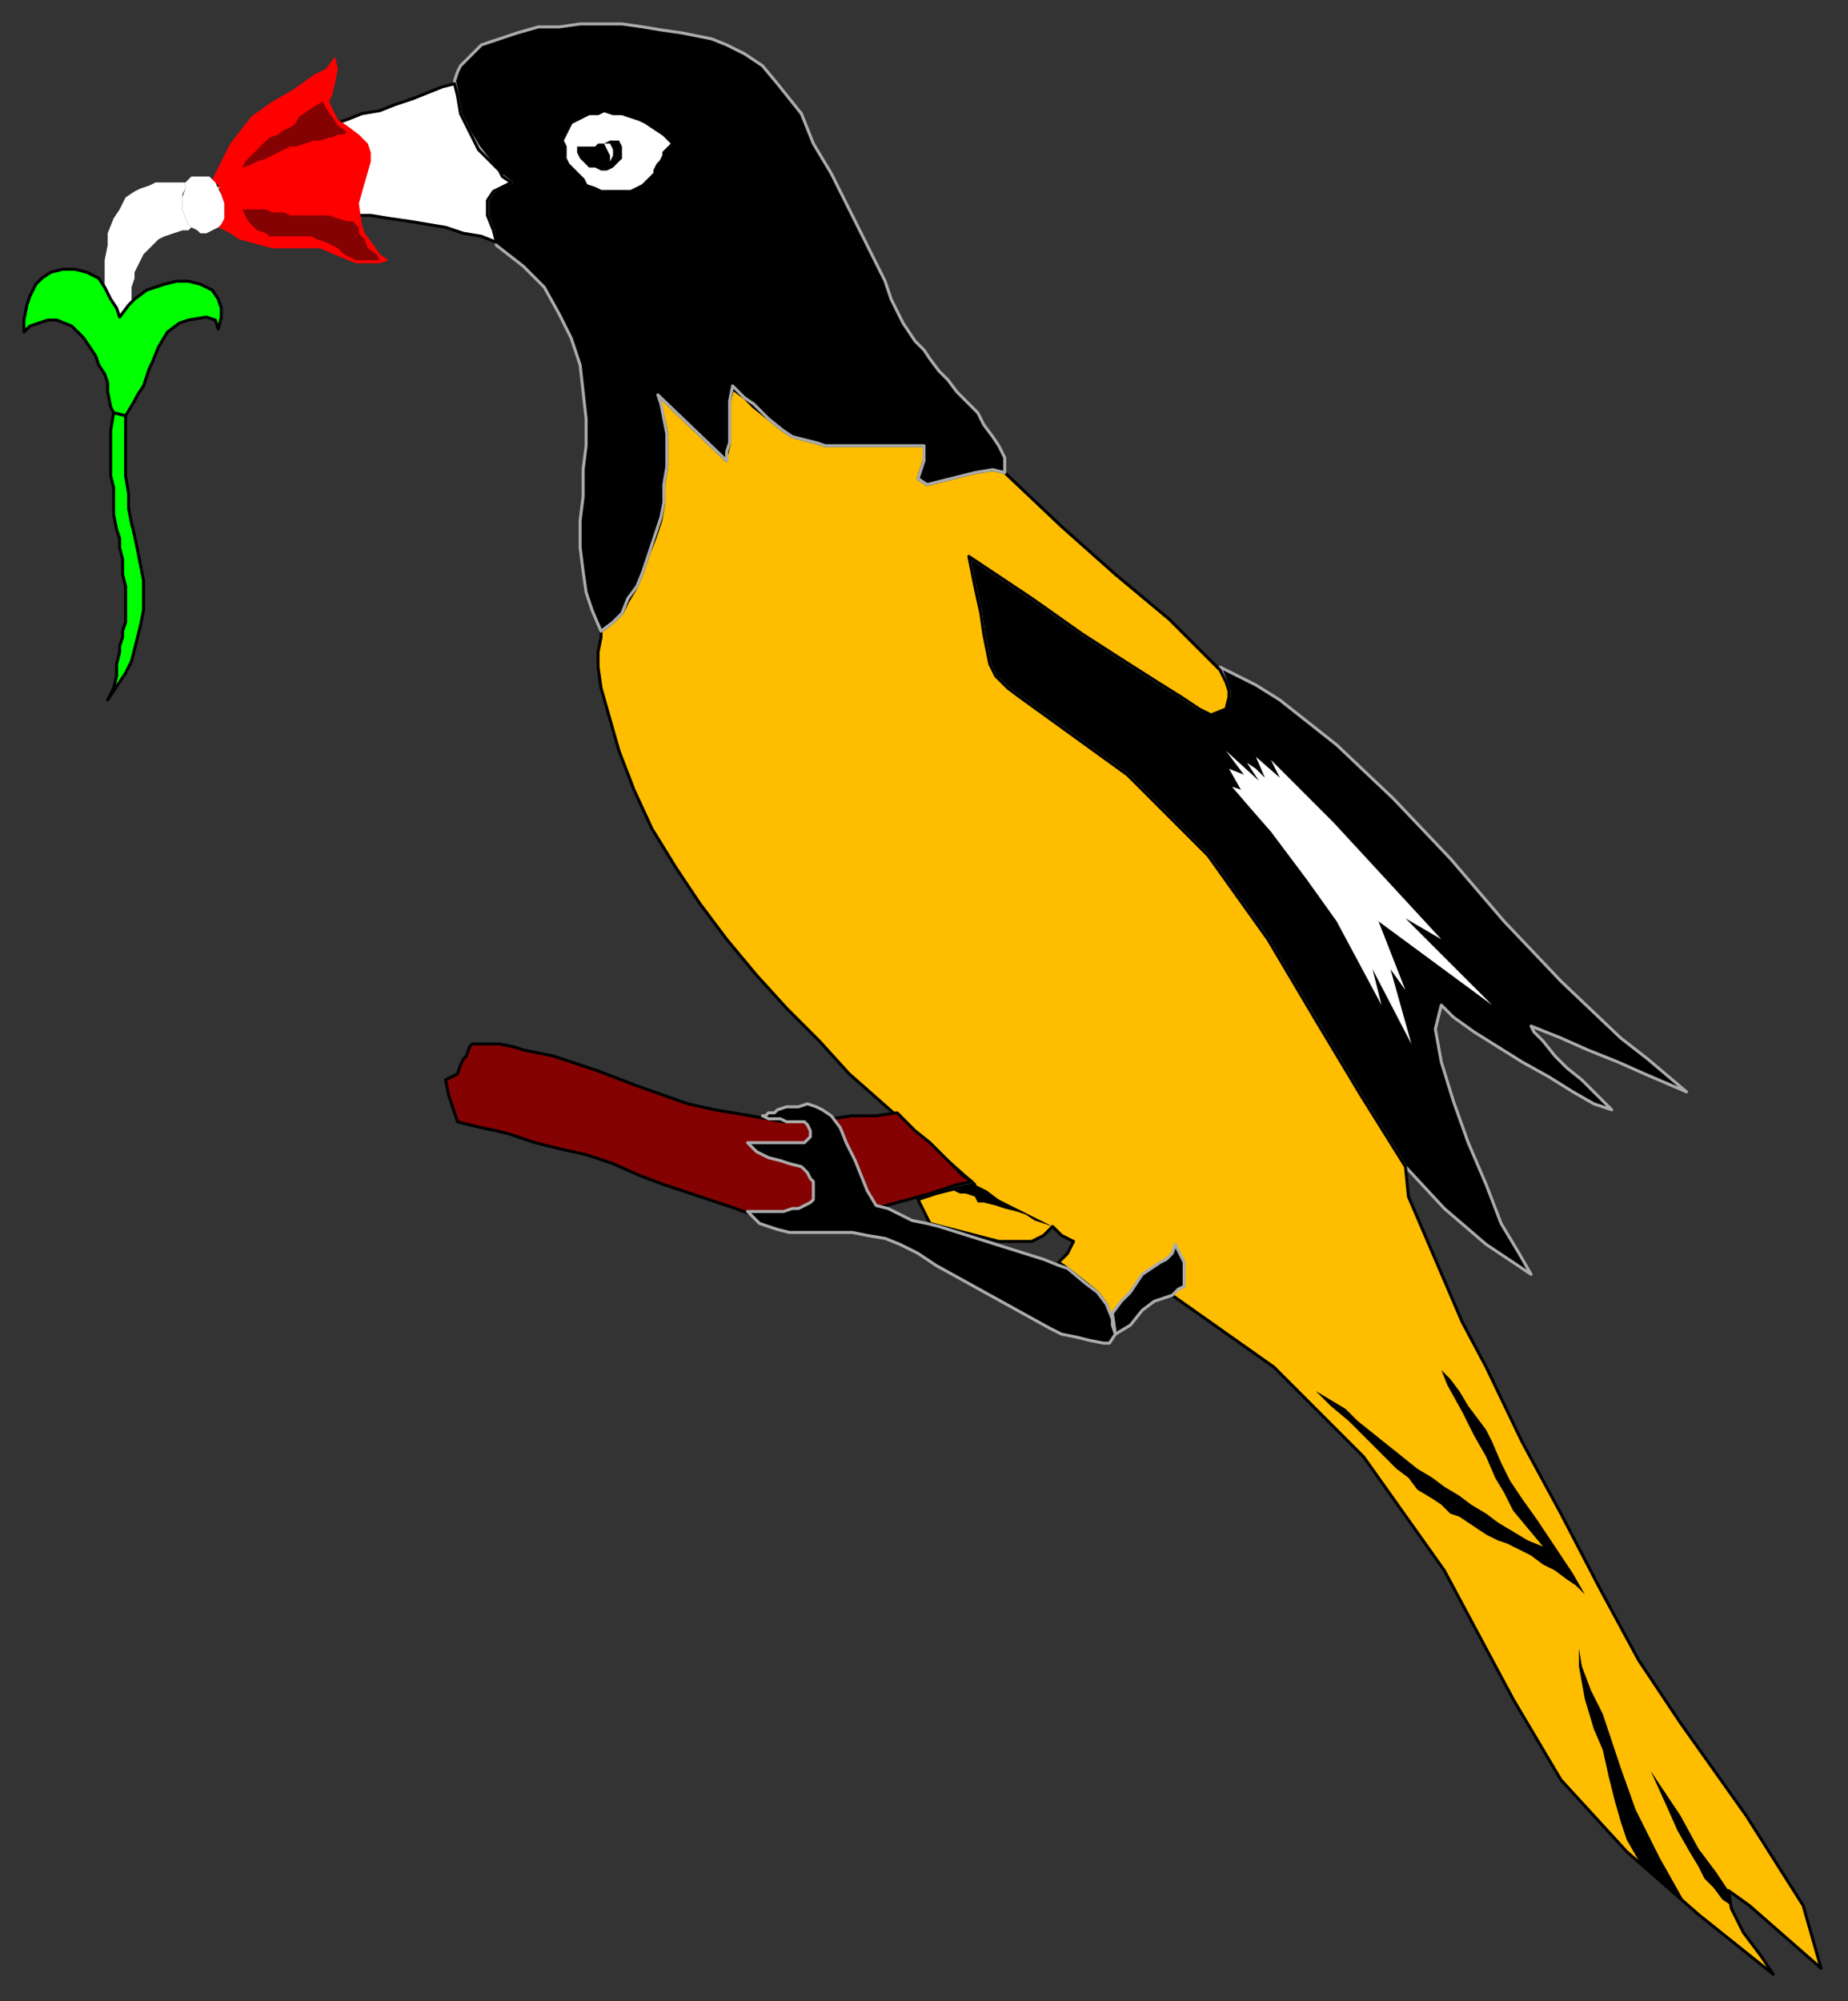 <?xml version="1.0" encoding="UTF-8" standalone="no"?>
<svg
   xmlns:dc="http://purl.org/dc/elements/1.1/"
   xmlns:cc="http://creativecommons.org/ns#"
   xmlns:rdf="http://www.w3.org/1999/02/22-rdf-syntax-ns#"
   xmlns:svg="http://www.w3.org/2000/svg"
   xmlns="http://www.w3.org/2000/svg"
   xmlns:sodipodi="http://sodipodi.sourceforge.net/DTD/sodipodi-0.dtd"
   xmlns:inkscape="http://www.inkscape.org/namespaces/inkscape"
   version="1.0"
   width="163.512mm"
   height="177.006mm"
   id="svg57"
   sodipodi:docname="BIRD041.WMF">
  <rect width="100%" height="100%" fill="#333333" stroke="none"/>
  <sodipodi:namedview
     pagecolor="#ffffff"
     bordercolor="#666666"
     borderopacity="1"
     objecttolerance="10"
     gridtolerance="10"
     guidetolerance="10"
     inkscape:pageopacity="0"
     inkscape:pageshadow="2"
     inkscape:window-width="640"
     inkscape:window-height="480"
     id="namedview59" />
  <defs
     id="defs3">
    <pattern
       id="WMFhbasepattern"
       patternUnits="userSpaceOnUse"
       width="6"
       height="6"
       x="0"
       y="0" />
  </defs>
  <path
     style="fill:#000000;fill-rule:evenodd;fill-opacity:1;stroke:#ababab;stroke-width:1px;stroke-linecap:round;stroke-linejoin:round;stroke-miterlimit:4;stroke-dasharray:none;stroke-opacity:1;"
     d="  M 420,229   L 428,234   L 447,249   L 466,267   L 485,287   L 503,308   L 522,328   L 542,347   L 551,354   L 564,365   L 557,362   L 550,359   L 541,355   L 531,351   L 522,347   L 512,343   L 513,345   L 516,348   L 520,353   L 524,357   L 529,361   L 533,365   L 537,369   L 539,371   L 533,369   L 526,365   L 518,360   L 509,355   L 501,350   L 493,345   L 486,340   L 482,336   L 480,344   L 482,355   L 486,368   L 491,382   L 497,396   L 502,409   L 508,419   L 512,426   L 497,416   L 483,404   L 470,390   L 455,366   L 440,341   L 424,314   L 404,286   L 377,259   L 341,233   L 337,230   L 333,226   L 331,222   L 330,217   L 329,212   L 328,205   L 326,196   L 324,186   L 345,200   L 362,212   L 376,221   L 387,228   L 395,233   L 401,237   L 406,237   L 408,237   L 410,236   L 410,235   L 411,233   L 411,231   L 410,228   L 408,223   L 414,226   L 420,229  z "
     id="path5" />
  <path
     style="fill:#ffbd00;fill-rule:evenodd;fill-opacity:1;stroke:#000000;stroke-width:1px;stroke-linecap:round;stroke-linejoin:round;stroke-miterlimit:4;stroke-dasharray:none;stroke-opacity:1;"
     d="  M 470,390   L 471,400   L 480,421   L 489,442   L 497,457   L 509,482   L 522,506   L 535,531   L 548,555   L 562,576   L 584,607   L 603,637   L 609,658   L 601,651   L 593,644   L 585,637   L 578,632   L 579,638   L 583,646   L 589,654   L 593,660   L 568,640   L 544,619   L 522,595   L 506,568   L 483,525   L 456,487   L 426,457   L 392,433   L 386,434   L 382,438   L 377,443   L 373,446   L 372,442   L 371,439   L 370,436   L 367,432   L 362,428   L 357,424   L 354,422   L 357,419   L 359,415   L 355,413   L 352,410   L 349,413   L 345,415   L 334,415   L 311,409   L 307,401   L 313,399   L 317,398   L 321,397   L 326,396   L 284,359   L 274,348   L 263,337   L 253,326   L 243,314   L 234,302   L 226,290   L 218,277   L 212,264   L 207,251   L 203,237   L 201,230   L 200,223   L 200,218   L 201,213   L 201,211   L 205,208   L 208,205   L 210,201   L 213,196   L 215,191   L 217,185   L 219,180   L 221,174   L 222,168   L 222,162   L 223,156   L 223,150   L 223,145   L 222,140   L 221,136   L 220,132   L 243,154   L 243,152   L 244,148   L 244,146   L 244,140   L 244,137   L 244,134   L 245,130   L 249,133   L 252,136   L 257,140   L 262,144   L 265,146   L 269,147   L 273,148   L 276,149   L 278,149   L 281,149   L 297,149   L 309,149   L 309,154   L 308,157   L 307,160   L 310,162   L 314,161   L 318,160   L 322,159   L 326,158   L 332,157   L 336,158   L 355,176   L 373,192   L 391,207   L 408,224   L 410,228   L 411,231   L 411,233   L 410,237   L 405,239   L 401,237   L 395,233   L 387,228   L 376,221   L 362,212   L 345,200   L 324,186   L 326,196   L 328,205   L 329,212   L 330,217   L 331,222   L 333,226   L 337,230   L 341,233   L 377,259   L 404,286   L 424,314   L 440,341   L 455,366   L 470,390  z "
     id="path7" />
  <path
     style="fill:#000000;fill-rule:evenodd;fill-opacity:1;stroke:#ababab;stroke-width:1px;stroke-linecap:round;stroke-linejoin:round;stroke-miterlimit:4;stroke-dasharray:none;stroke-opacity:1;"
     d="  M 153,24   L 152,27   L 153,32   L 154,38   L 157,44   L 160,49   L 167,58   L 171,61   L 168,62   L 165,64   L 163,67   L 163,72   L 165,77   L 166,82   L 175,89   L 182,96   L 187,105   L 191,113   L 194,122   L 195,131   L 196,140   L 196,149   L 195,157   L 195,166   L 194,174   L 194,183   L 195,191   L 196,198   L 198,204   L 201,211   L 205,208   L 208,205   L 210,200   L 213,196   L 215,191   L 217,185   L 219,179   L 221,173   L 222,168   L 222,162   L 223,156   L 223,150   L 223,145   L 222,140   L 221,135   L 220,132   L 243,154   L 243,151   L 244,148   L 244,146   L 244,140   L 244,137   L 244,134   L 245,129   L 249,133   L 252,135   L 257,140   L 262,144   L 265,146   L 269,147   L 273,148   L 276,149   L 278,149   L 281,149   L 297,149   L 309,149   L 309,154   L 308,157   L 307,160   L 310,162   L 314,161   L 318,160   L 322,159   L 326,158   L 332,157   L 336,158   L 336,153   L 334,149   L 332,146   L 329,142   L 327,138   L 324,135   L 320,131   L 317,127   L 314,124   L 311,120   L 309,117   L 306,114   L 304,111   L 302,108   L 298,100   L 296,94   L 293,88   L 290,82   L 287,76   L 284,70   L 281,64   L 278,58   L 275,53   L 272,48   L 270,43   L 268,38   L 264,33   L 260,28   L 255,22   L 249,18   L 243,15   L 238,13   L 233,12   L 228,11   L 221,10   L 215,9   L 208,8   L 201,8   L 194,8   L 187,9   L 180,9   L 173,11   L 167,13   L 161,15   L 157,19   L 154,22   L 153,24  z "
     id="path9" />
  <path
     style="fill:#ffffff;fill-rule:evenodd;fill-opacity:1;stroke:#000000;stroke-width:1px;stroke-linecap:round;stroke-linejoin:round;stroke-miterlimit:4;stroke-dasharray:none;stroke-opacity:1;"
     d="  M 152,28   L 148,29   L 143,31   L 138,33   L 132,35   L 127,37   L 121,38   L 116,40   L 110,42   L 105,43   L 99,45   L 94,47   L 89,50   L 84,53   L 80,56   L 75,59   L 72,63   L 76,65   L 81,67   L 86,68   L 92,69   L 98,70   L 104,71   L 111,71   L 117,72   L 124,72   L 130,73   L 137,74   L 143,75   L 149,76   L 155,78   L 161,79   L 166,81   L 165,77   L 163,72   L 163,70   L 163,67   L 165,64   L 167,63   L 169,62   L 171,61   L 168,59   L 167,57   L 164,54   L 160,50   L 157,44   L 154,38   L 153,32   L 152,28  z "
     id="path11" />
  <path
     style="fill:#ffffff;fill-rule:evenodd;fill-opacity:1;stroke:#000000;stroke-width:1px;stroke-linecap:round;stroke-linejoin:round;stroke-miterlimit:4;stroke-dasharray:none;stroke-opacity:1;"
     d="  M 188,47   L 189,45   L 190,43   L 191,41   L 193,40   L 195,39   L 197,38   L 200,38   L 202,37   L 205,38   L 208,38   L 211,39   L 214,40   L 216,41   L 219,43   L 222,45   L 225,48   L 223,50   L 222,51   L 222,52   L 221,54   L 220,55   L 219,57   L 219,58   L 217,60   L 216,61   L 215,62   L 213,63   L 211,64   L 208,64   L 206,64   L 203,64   L 201,64   L 199,63   L 196,62   L 195,60   L 193,58   L 191,56   L 190,55   L 189,53   L 189,51   L 189,49   L 188,47  z "
     id="path13" />
  <path
     style="fill:#000000;fill-rule:evenodd;fill-opacity:1;stroke:#ababab;stroke-width:1px;stroke-linecap:round;stroke-linejoin:round;stroke-miterlimit:4;stroke-dasharray:none;stroke-opacity:1;"
     d="  M 375,435   L 378,432   L 380,429   L 382,426   L 385,424   L 388,422   L 390,421   L 392,419   L 393,416   L 394,418   L 395,420   L 396,422   L 396,425   L 396,427   L 396,430   L 394,431   L 392,433   L 386,435   L 382,438   L 378,443   L 373,446   L 372,439   L 375,435  z "
     id="path15" />
  <path
     style="fill:#000000;fill-rule:evenodd;fill-opacity:1;stroke:none;"
     d="  M 326,396   L 330,398   L 334,401   L 352,410   L 349,409   L 346,408   L 343,406   L 340,405   L 336,404   L 333,403   L 329,402   L 327,402   L 326,400   L 323,399   L 321,399   L 319,398   L 326,396  z "
     id="path17" />
  <path
     style="fill:none;stroke:none;"
     d="  M 359,415   L 360,413   L 361,411   L 361,408   L 361,406   L 360,402   L 360,398   L 359,394   L 358,390  "
     id="path19" />
  <path
     style="fill:none;stroke:none;"
     d="  M 72,63   L 77,63   L 82,64   L 87,64   L 92,64   L 96,64   L 101,64   L 106,63   L 112,63   L 117,62   L 123,62   L 128,62   L 134,62   L 139,62   L 145,62   L 150,63   L 155,63   L 157,63   L 159,63   L 161,63   L 163,63   L 165,62   L 167,62   L 169,62   L 171,61  "
     id="path21" />
  <path
     style="fill:#ffffff;fill-rule:evenodd;fill-opacity:1;stroke:none;"
     d="  M 190,49   L 193,49   L 196,49   L 199,49   L 202,48   L 205,47   L 208,46   L 211,45   L 214,45   L 216,46   L 218,46   L 219,47   L 221,47   L 219,45   L 216,43   L 214,41   L 211,40   L 208,39   L 206,39   L 203,38   L 200,39   L 198,39   L 196,40   L 195,41   L 193,43   L 192,44   L 191,45   L 190,47   L 190,49  z "
     id="path23" />
  <path
     style="fill:#000000;fill-rule:evenodd;fill-opacity:1;stroke:none;"
     d="  M 193,49   L 193,51   L 194,53   L 196,55   L 197,56   L 199,56   L 201,57   L 203,57   L 205,56   L 207,54   L 208,53   L 208,51   L 208,50   L 208,49   L 207,47   L 204,47   L 202,48   L 200,48   L 199,49   L 197,49   L 196,49   L 194,49   L 193,49  z "
     id="path25" />
  <path
     style="fill:none;stroke:none;"
     d="  M 191,49   L 191,51   L 191,52   L 192,53   L 193,54   L 194,56   L 195,58   L 197,59   L 198,60   L 200,61   L 201,61   L 203,61   L 204,61   L 206,61   L 208,61   L 210,60   L 212,59   L 214,58   L 215,56   L 215,54   L 216,52   L 216,50   L 217,49   L 219,47  "
     id="path27" />
  <path
     style="fill:#ffffff;fill-rule:evenodd;fill-opacity:1;stroke:none;"
     d="  M 202,48   L 203,50   L 204,52   L 204,54   L 205,52   L 205,50   L 204,48   L 202,48  z "
     id="path29" />
  <path
     style="fill:#850202;fill-rule:evenodd;fill-opacity:1;stroke:#000000;stroke-width:1px;stroke-linecap:round;stroke-linejoin:round;stroke-miterlimit:4;stroke-dasharray:none;stroke-opacity:1;"
     d="  M 175,351   L 185,353   L 200,358   L 213,363   L 230,369   L 239,371   L 251,373   L 262,375   L 272,375   L 278,374   L 285,373   L 293,373   L 300,372   L 306,378   L 311,382   L 317,388   L 322,393   L 325,395   L 320,396   L 314,398   L 311,399   L 300,402   L 289,405   L 278,407   L 267,410   L 261,409   L 254,407   L 246,404   L 240,402   L 231,399   L 222,396   L 214,393   L 205,389   L 196,386   L 187,384   L 179,382   L 170,379   L 166,378   L 161,377   L 157,376   L 153,375   L 152,372   L 150,366   L 149,361   L 153,359   L 154,356   L 155,354   L 156,353   L 157,350   L 158,349   L 164,349   L 167,349   L 172,350   L 175,351  z "
     id="path31" />
  <path
     style="fill:#000000;fill-rule:evenodd;fill-opacity:1;stroke:#ababab;stroke-width:1px;stroke-linecap:round;stroke-linejoin:round;stroke-miterlimit:4;stroke-dasharray:none;stroke-opacity:1;"
     d="  M 372,443   L 372,441   L 370,436   L 367,432   L 363,429   L 357,424   L 354,423   L 349,421   L 314,410   L 310,409   L 305,408   L 301,406   L 297,404   L 293,403   L 290,398   L 288,393   L 286,388   L 283,382   L 281,377   L 278,373   L 275,371   L 273,370   L 270,369   L 267,370   L 263,370   L 260,371   L 259,372   L 257,372   L 256,373   L 255,373   L 257,374   L 259,374   L 261,374   L 263,375   L 265,375   L 267,375   L 269,375   L 270,376   L 271,378   L 271,380   L 269,382   L 266,382   L 263,382   L 261,382   L 259,382   L 256,382   L 253,382   L 250,382   L 253,385   L 257,387   L 261,388   L 264,389   L 268,390   L 270,392   L 271,394   L 272,395   L 272,397   L 272,399   L 272,401   L 271,402   L 269,403   L 267,404   L 265,404   L 262,405   L 260,405   L 257,405   L 255,405   L 252,405   L 250,405   L 254,409   L 257,410   L 260,411   L 264,412   L 269,412   L 275,412   L 280,412   L 285,412   L 290,413   L 296,414   L 301,416   L 307,419   L 313,423   L 351,444   L 355,446   L 360,447   L 364,448   L 369,449   L 371,449   L 373,446   L 372,443  z "
     id="path33" />
  <path
     style="fill:#000000;fill-rule:evenodd;fill-opacity:1;stroke:none;"
     d="  M 440,465   L 445,468   L 450,471   L 454,475   L 459,479   L 464,483   L 469,487   L 474,491   L 479,494   L 483,497   L 488,500   L 492,503   L 497,506   L 501,509   L 506,512   L 511,515   L 516,517   L 511,511   L 506,505   L 503,499   L 500,494   L 497,487   L 493,480   L 489,472   L 484,463   L 482,458   L 479,452   L 482,458   L 485,461   L 488,465   L 491,470   L 494,474   L 497,478   L 499,482   L 502,489   L 505,495   L 509,501   L 514,508   L 518,514   L 522,520   L 526,526   L 530,533   L 527,530   L 524,528   L 520,525   L 516,523   L 512,520   L 508,518   L 504,516   L 501,515   L 497,513   L 494,511   L 491,509   L 488,507   L 485,506   L 482,503   L 479,501   L 474,498   L 471,494   L 467,491   L 462,486   L 457,481   L 451,475   L 445,470   L 440,465  z "
     id="path35" />
  <path
     style="fill:#ffffff;fill-rule:evenodd;fill-opacity:1;stroke:none;"
     d="  M 423,260   L 420,257   L 417,255   L 421,261   L 410,251   L 416,259   L 411,257   L 415,264   L 412,263   L 418,270   L 425,278   L 437,294   L 447,308   L 462,336   L 459,324   L 472,349   L 465,324   L 470,331   L 461,308   L 499,336   L 470,307   L 482,314   L 446,275   L 425,254   L 428,260   L 420,253   L 423,260  z "
     id="path37" />
  <path
     style="fill:#000000;fill-rule:evenodd;fill-opacity:1;stroke:none;"
     d="  M 548,622   L 544,615   L 542,609   L 540,602   L 538,594   L 536,585   L 533,578   L 530,568   L 528,557   L 528,551   L 529,557   L 532,565   L 536,573   L 538,579   L 542,591   L 547,605   L 555,621   L 564,637   L 548,622  z "
     id="path39" />
  <path
     style="fill:#000000;fill-rule:evenodd;fill-opacity:1;stroke:none;"
     d="  M 579,637   L 576,635   L 573,631   L 570,628   L 568,624   L 565,619   L 561,612   L 557,603   L 552,592   L 562,607   L 568,618   L 574,626   L 578,632   L 579,637  z "
     id="path41" />
  <path
     style="fill:#ff0000;fill-rule:evenodd;fill-opacity:1;stroke:none;"
     d="  M 73,62   L 71,60   L 74,54   L 77,48   L 84,39   L 91,34   L 98,30   L 105,25   L 109,23   L 112,19   L 113,23   L 112,28   L 111,32   L 110,34   L 111,36   L 113,40   L 116,42   L 120,45   L 122,47   L 123,48   L 124,51   L 124,54   L 122,61   L 120,68   L 121,75   L 122,78   L 125,82   L 127,85   L 130,87   L 127,88   L 123,88   L 119,88   L 114,86   L 107,83   L 99,83   L 91,83   L 80,80   L 77,78   L 73,76   L 75,72   L 75,68   L 74,65   L 73,62  z "
     id="path43" />
  <path
     style="fill:#ffffff;fill-rule:evenodd;fill-opacity:1;stroke:none;"
     d="  M 74,75   L 73,76   L 71,77   L 69,78   L 67,78   L 66,77   L 64,76   L 63,75   L 62,73   L 61,70   L 61,66   L 62,63   L 62,61   L 64,59   L 66,59   L 67,59   L 70,59   L 72,61   L 73,63   L 74,65   L 75,68   L 75,70   L 75,72   L 75,73   L 74,75  z "
     id="path45" />
  <path
     style="fill:#ffffff;fill-rule:evenodd;fill-opacity:1;stroke:none;"
     d="  M 44,110   L 44,106   L 44,103   L 44,99   L 44,96   L 45,93   L 45,91   L 46,89   L 47,87   L 48,85   L 50,83   L 51,82   L 53,80   L 55,79   L 58,78   L 61,77   L 63,77   L 64,76   L 63,75   L 62,73   L 61,70   L 61,68   L 61,67   L 61,65   L 62,63   L 62,61   L 60,61   L 56,61   L 52,61   L 50,62   L 47,63   L 45,64   L 42,66   L 40,70   L 38,73   L 36,78   L 36,82   L 35,87   L 35,91   L 35,96   L 36,101   L 36,105   L 37,108   L 38,111   L 39,114   L 40,115   L 42,115   L 43,112   L 44,110  z "
     id="path47" />
  <path
     style="fill:#850202;fill-rule:evenodd;fill-opacity:1;stroke:none;"
     d="  M 81,70   L 82,72   L 83,74   L 85,76   L 86,77   L 89,78   L 90,79   L 93,79   L 95,79   L 97,79   L 99,79   L 102,79   L 104,79   L 106,80   L 109,81   L 111,82   L 113,83   L 115,85   L 117,86   L 119,87   L 121,87   L 122,87   L 124,87   L 125,87   L 127,87   L 126,85   L 123,83   L 122,80   L 121,79   L 120,78   L 120,76   L 118,74   L 116,74   L 113,73   L 110,72   L 106,72   L 103,72   L 100,72   L 97,72   L 95,71   L 93,71   L 91,71   L 89,70   L 87,70   L 85,70   L 83,70   L 81,70  z "
     id="path49" />
  <path
     style="fill:#850202;fill-rule:evenodd;fill-opacity:1;stroke:none;"
     d="  M 108,34   L 106,35   L 103,37   L 100,39   L 99,41   L 98,42   L 96,43   L 94,44   L 93,45   L 90,46   L 89,47   L 87,49   L 85,51   L 83,53   L 82,54   L 81,56   L 84,55   L 86,54   L 89,53   L 91,52   L 93,51   L 95,50   L 97,49   L 99,49   L 102,48   L 105,47   L 107,47   L 110,46   L 111,46   L 113,45   L 115,45   L 116,44   L 113,42   L 111,39   L 109,36   L 108,34  z "
     id="path51" />
  <path
     style="fill:#00ff00;fill-rule:evenodd;fill-opacity:1;stroke:#000000;stroke-width:1px;stroke-linecap:round;stroke-linejoin:round;stroke-miterlimit:4;stroke-dasharray:none;stroke-opacity:1;"
     d="  M 37,136   L 36,131   L 36,128   L 35,125   L 33,122   L 32,119   L 30,116   L 28,113   L 24,109   L 19,107   L 16,107   L 13,108   L 10,109   L 8,111   L 8,107   L 9,102   L 10,99   L 12,95   L 14,93   L 17,91   L 21,90   L 25,90   L 29,91   L 33,93   L 35,96   L 37,100   L 39,103   L 40,106   L 43,102   L 45,100   L 49,97   L 52,96   L 55,95   L 59,94   L 63,94   L 67,95   L 71,97   L 73,100   L 74,103   L 74,106   L 73,110   L 72,107   L 69,106   L 63,107   L 60,108   L 56,111   L 53,116   L 51,121   L 50,123   L 49,126   L 48,129   L 46,132   L 45,134   L 42,139   L 38,138   L 37,136  z "
     id="path53" />
  <path
     style="fill:#00ff00;fill-rule:evenodd;fill-opacity:1;stroke:#000000;stroke-width:1px;stroke-linecap:round;stroke-linejoin:round;stroke-miterlimit:4;stroke-dasharray:none;stroke-opacity:1;"
     d="  M 38,138   L 42,139   L 42,143   L 42,148   L 42,153   L 42,159   L 43,165   L 43,170   L 44,175   L 45,179   L 46,184   L 47,189   L 48,194   L 48,199   L 48,204   L 47,209   L 46,213   L 45,217   L 44,221   L 42,225   L 36,234   L 38,230   L 39,226   L 39,222   L 40,218   L 40,216   L 41,213   L 41,211   L 42,208   L 42,205   L 42,200   L 42,196   L 41,192   L 41,187   L 40,183   L 40,180   L 39,177   L 38,172   L 38,167   L 38,163   L 37,159   L 37,154   L 37,150   L 37,144   L 38,138  z "
     id="path55" />
</svg>
